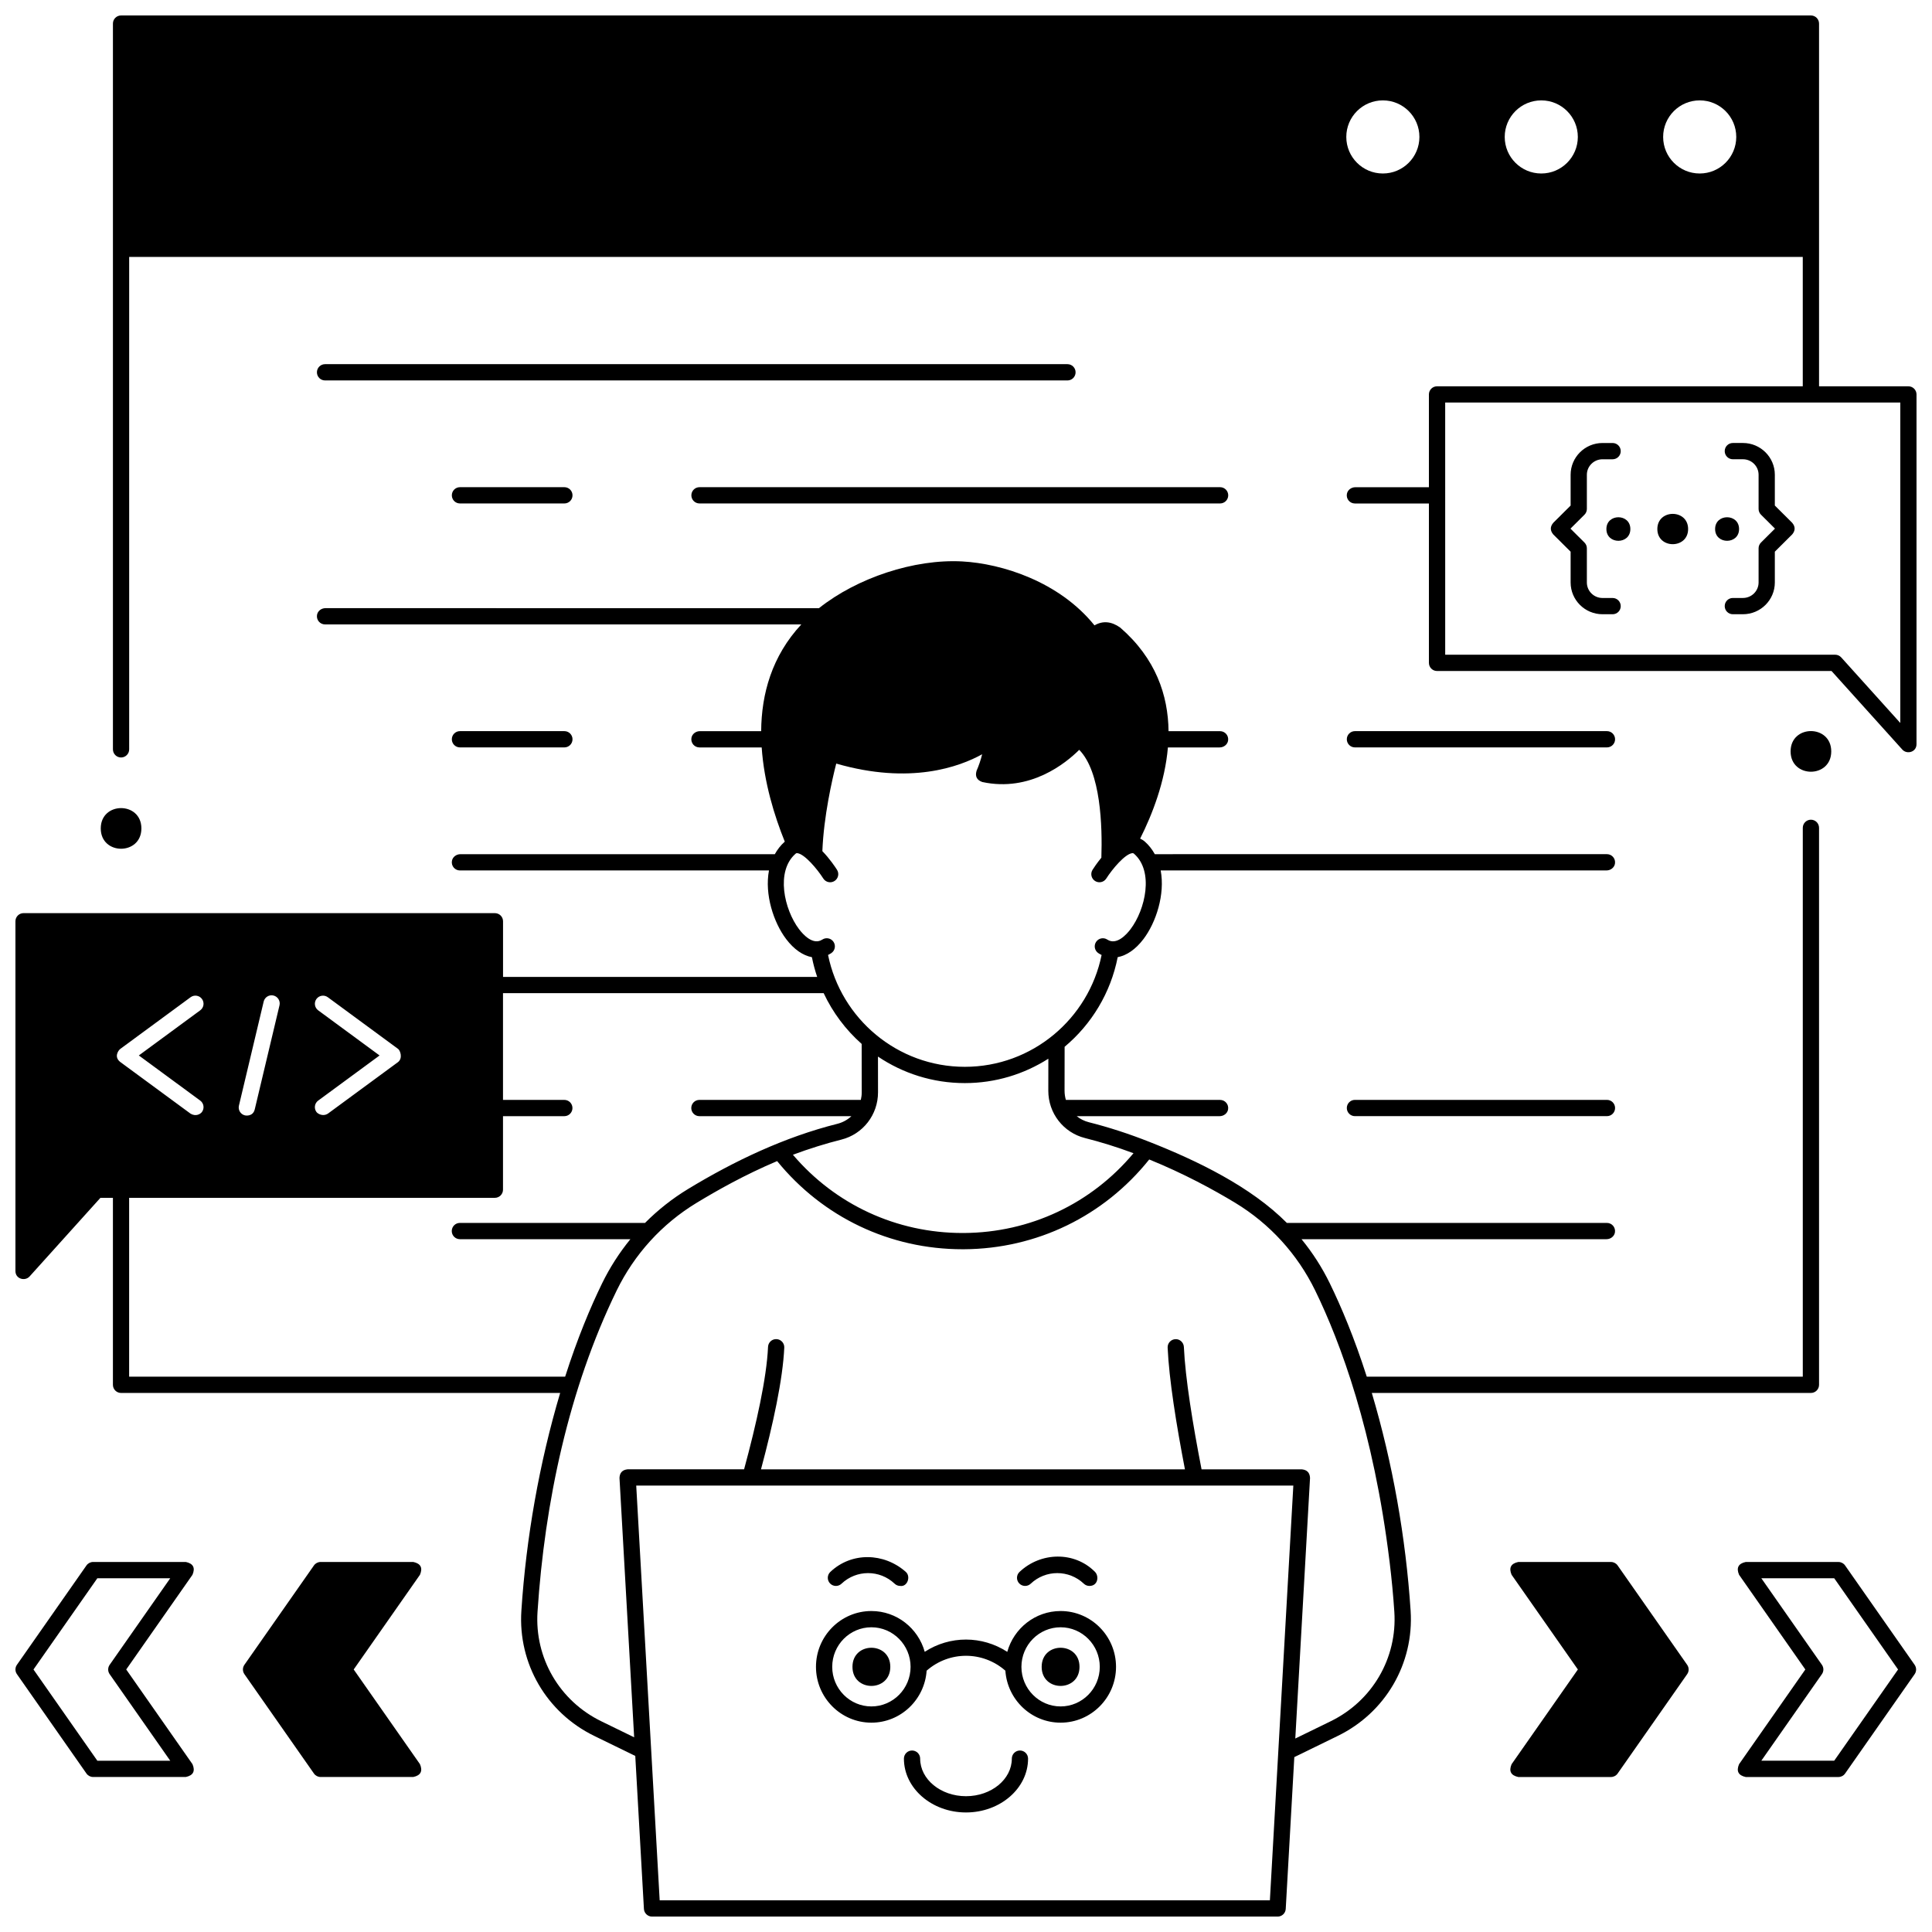 <?xml version="1.0" encoding="UTF-8"?>
<!-- Uploaded to: SVG Find, www.svgrepo.com, Generator: SVG Find Mixer Tools -->
<svg width="800px" height="800px" version="1.1" viewBox="144 144 512 512" xmlns="http://www.w3.org/2000/svg">
 <defs>
  <clipPath id="d">
   <path d="m148.09 557h47.906v58h-47.906z"/>
  </clipPath>
  <clipPath id="c">
   <path d="m604 557h47.902v58h-47.902z"/>
  </clipPath>
  <clipPath id="b">
   <path d="m173 148.09h478.9v196.91h-478.9z"/>
  </clipPath>
  <clipPath id="a">
   <path d="m148.09 292h478.91v359.9h-478.91z"/>
  </clipPath>
 </defs>
 <path d="m569.86 342.07h-66.789c-1.188 0-2.152-0.965-2.152-2.156 0-1.191 0.965-2.156 2.152-2.156h66.789c1.188 0 2.152 0.965 2.152 2.156 0 1.191-0.965 2.156-2.152 2.156z"/>
 <path d="m293.57 342.07h-27.676c-1.188 0-2.152-0.965-2.152-2.156 0-1.191 0.965-2.156 2.152-2.156h27.676c1.188 0 2.152 0.965 2.152 2.156 0.004 1.191-0.961 2.156-2.152 2.156z"/>
 <path d="m426.89 244.82h-196.75c-1.188 0-2.152-0.965-2.152-2.156 0-1.191 0.965-2.156 2.152-2.156h196.75c1.188 0 2.152 0.965 2.152 2.156 0.004 1.191-0.961 2.156-2.148 2.156z"/>
 <path d="m467.34 277.42h-137.97c-1.188 0-2.152-0.965-2.152-2.156s0.965-2.156 2.152-2.156h137.97c1.188 0 2.152 0.965 2.152 2.156s-0.965 2.156-2.152 2.156z"/>
 <path d="m293.57 277.42h-27.676c-1.188 0-2.152-0.965-2.152-2.156s0.965-2.156 2.152-2.156h27.676c1.188 0 2.152 0.965 2.152 2.156 0.004 1.191-0.961 2.156-2.152 2.156z"/>
 <path d="m569.86 439.79h-66.789c-1.188 0-2.152-0.965-2.152-2.156 0-1.191 0.965-2.156 2.152-2.156h66.789c1.188 0 2.152 0.965 2.152 2.156 0 1.191-0.965 2.156-2.152 2.156z"/>
 <path d="m253.53 614.92h-24.57c-0.703 0-1.359-0.344-1.762-0.918l-18.43-26.336c-0.52-0.742-0.52-1.73 0-2.473l18.43-26.336c0.402-0.574 1.062-0.918 1.762-0.918h24.574c1.957 0.418 2.547 1.547 1.762 3.391l-17.562 25.098 17.562 25.098c0.785 1.848 0.195 2.981-1.766 3.394z"/>
 <g clip-path="url(#d)">
  <path d="m193.25 614.92h-24.574c-0.703 0-1.359-0.344-1.762-0.918l-18.43-26.336c-0.52-0.742-0.52-1.73 0-2.473l18.43-26.336c0.402-0.574 1.062-0.918 1.762-0.918h24.574c1.957 0.418 2.547 1.547 1.762 3.391l-17.562 25.098 17.562 25.098c0.785 1.848 0.195 2.981-1.762 3.394zm-23.453-4.309h19.316l-16.055-22.941c-0.52-0.742-0.52-1.73 0-2.473l16.055-22.941-19.316-0.004-16.922 24.18z"/>
 </g>
 <path d="m544.59 611.53 17.562-25.098-17.562-25.098c-0.781-1.844-0.195-2.977 1.762-3.391h24.574c0.703 0 1.359 0.344 1.762 0.918l18.43 26.336c0.52 0.742 0.52 1.73 0 2.473l-18.43 26.336c-0.402 0.574-1.062 0.918-1.762 0.918h-24.57c-1.961-0.418-2.547-1.551-1.766-3.394z"/>
 <g clip-path="url(#c)">
  <path d="m604.87 611.53 17.562-25.098-17.562-25.098c-0.781-1.844-0.195-2.977 1.762-3.391h24.574c0.703 0 1.359 0.344 1.762 0.918l18.43 26.336c0.52 0.742 0.52 1.73 0 2.473l-18.43 26.336c-0.402 0.574-1.062 0.918-1.762 0.918h-24.57c-1.961-0.418-2.547-1.551-1.766-3.394zm42.137-25.098-16.922-24.18h-19.316l16.055 22.941c0.52 0.742 0.52 1.73 0 2.473l-16.055 22.941h19.316z"/>
 </g>
 <path d="m605.9 306.78h-2.68c-1.188 0-2.152-0.965-2.152-2.156s0.965-2.156 2.152-2.156h2.68c2.285 0 4.144-1.844 4.144-4.106v-9.059c0-0.574 0.23-1.125 0.637-1.527l3.707-3.688-3.707-3.688c-0.406-0.406-0.637-0.953-0.637-1.527v-9.059c0-2.266-1.859-4.106-4.144-4.106h-2.68c-1.188 0-2.152-0.965-2.152-2.156 0-1.191 0.965-2.156 2.152-2.156h2.68c4.66 0 8.449 3.773 8.449 8.414v8.16l4.609 4.586c0.848 1.02 0.848 2.039 0 3.059l-4.609 4.586v8.16c0 4.644-3.789 8.418-8.449 8.418z"/>
 <path d="m571.36 306.78h-2.68c-4.66 0-8.449-3.773-8.449-8.414v-8.16l-4.609-4.586c-0.848-1.02-0.848-2.039 0-3.059l4.609-4.586v-8.16c0-4.641 3.789-8.414 8.449-8.414h2.68c1.188 0 2.152 0.965 2.152 2.156s-0.965 2.156-2.152 2.156h-2.68c-2.285 0-4.144 1.844-4.144 4.106v9.059c0 0.574-0.23 1.125-0.637 1.527l-3.707 3.688 3.707 3.688c0.406 0.406 0.637 0.953 0.637 1.527v9.059c0 2.266 1.859 4.106 4.144 4.106h2.68c1.188 0 2.152 0.965 2.152 2.156 0.004 1.191-0.961 2.152-2.152 2.152z"/>
 <g clip-path="url(#b)">
  <path d="m649.75 246.37h-23.684v-96.117c0-1.191-0.965-2.156-2.156-2.156h-447.83c-1.191 0-2.152 0.965-2.152 2.152v192.34c0 1.191 0.965 2.152 2.152 2.152 1.191 0 2.152-0.965 2.152-2.152v-130.5h443.52v34.285h-96.922c-1.191 0-2.156 0.965-2.156 2.156v24.59h-19.5c-1.074 0-2.066 0.734-2.238 1.793-0.219 1.352 0.816 2.516 2.125 2.516h19.617v42.238c0 1.191 0.965 2.156 2.156 2.156h104.54l18.77 20.832c1.199 1.332 3.75 0.691 3.75-1.445l0.004-92.68c-0.004-1.191-0.969-2.156-2.156-2.156zm-139.28-56.391c-5.352 0-9.688-4.336-9.688-9.688 0-5.352 4.34-9.688 9.688-9.688 5.352 0 9.688 4.336 9.688 9.688 0 5.348-4.336 9.688-9.688 9.688zm41.984 0c-5.352 0-9.688-4.336-9.688-9.688 0-5.352 4.34-9.688 9.688-9.688 5.352 0 9.688 4.336 9.688 9.688 0 5.348-4.336 9.688-9.688 9.688zm41.984 0c-5.352 0-9.688-4.336-9.688-9.688 0-5.352 4.34-9.688 9.688-9.688 5.352 0 9.688 4.336 9.688 9.688 0 5.348-4.336 9.688-9.688 9.688zm53.16 145.62-15.656-17.379c-0.406-0.453-0.988-0.711-1.598-0.711h-103.35l-0.004-66.832h120.61z"/>
 </g>
 <g clip-path="url(#a)">
  <path d="m623.91 361.23c-1.188 0-2.152 0.965-2.152 2.152v145.45h-115.55c-3.293-10.297-6.762-18.508-9.789-24.723-2.055-4.215-4.578-8.133-7.504-11.711h80.82c1.074 0 2.066-0.734 2.238-1.793 0.219-1.352-0.816-2.519-2.125-2.519h-84.816c-9.555-9.617-23.727-16.473-36.332-21.438-5.441-2.156-10.863-3.918-16.121-5.238-1.215-0.305-2.316-0.867-3.246-1.613h37.883c1.074 0 2.066-0.734 2.238-1.793 0.219-1.352-0.816-2.516-2.125-2.516h-40.863c-0.223-0.773-0.348-1.59-0.348-2.43l0.016-11.645c7.129-5.961 12.207-14.289 14.066-23.754 2.367-0.438 4.758-2.062 6.832-4.797 3.336-4.402 5.754-11.84 4.559-18.188h118.15c1.074 0 2.066-0.734 2.238-1.793 0.219-1.352-0.816-2.519-2.125-2.519l-119.82 0.004c-0.684-1.23-1.547-2.375-2.672-3.359-0.375-0.328-0.789-0.566-1.215-0.762 3.234-6.434 6.582-15.051 7.359-24.168h13.707c1.074 0 2.066-0.734 2.238-1.793 0.219-1.352-0.816-2.516-2.125-2.516h-13.652c-0.102-9.512-3.383-19.273-12.809-27.453-2.348-1.664-4.621-1.859-6.82-0.586-9.305-11.562-24.465-16.371-35.055-16.945-12.699-0.688-27.844 4.336-37.961 12.391l-130.78-0.008c-1.074 0-2.066 0.734-2.238 1.793-0.219 1.352 0.816 2.516 2.125 2.516h126.22c-7.828 8.418-10.57 18.457-10.641 28.289h-16.242c-1.074 0-2.066 0.734-2.238 1.793-0.219 1.352 0.816 2.519 2.125 2.519h16.492c0.629 9.281 3.359 18.133 6.121 24.965-1.109 0.977-1.965 2.109-2.641 3.328h-83.332c-1.074 0-2.066 0.734-2.238 1.793-0.219 1.352 0.816 2.516 2.125 2.516h81.898c-1.199 6.344 1.219 13.781 4.555 18.188 2.07 2.734 4.457 4.359 6.824 4.797 0.352 1.789 0.82 3.531 1.395 5.231h-83.25v-14.746c0-1.191-0.965-2.156-2.156-2.156l-124.91-0.004c-1.191 0-2.156 0.965-2.156 2.156v92.684c0 2.137 2.555 2.773 3.75 1.445l18.77-20.832 3.316-0.004v49.551c0 1.191 0.965 2.156 2.156 2.156h116.37c-5.516 18.527-9.02 38.41-10.281 57.727-0.918 13.977 6.656 26.992 19.289 33.152l10.895 5.316 2.293 40.539c0.066 1.141 1.008 2.035 2.148 2.035h165.79c1.141 0 2.086-0.891 2.148-2.035l2.273-40.227 11.531-5.625c12.633-6.164 20.207-19.176 19.293-33.152-1.266-19.316-4.769-39.199-10.285-57.727l116.37-0.004c1.188 0 2.152-0.965 2.152-2.152v-147.61c0-1.188-0.965-2.152-2.152-2.152zm-192.38 84.363c4.199 1.055 8.516 2.402 12.859 4.019-11.18 13.371-27.402 21.039-44.953 21.145h-0.359c-17.469 0-33.688-7.512-44.949-20.738 4.336-1.613 8.645-2.957 12.836-4.012 5.731-1.438 9.727-6.594 9.719-12.539l-0.012-9.465c6.582 4.434 14.5 7.027 23.012 7.027 8.141 0 15.734-2.379 22.141-6.465l-0.012 8.492c-0.012 5.938 3.988 11.094 9.719 12.535zm-75.766-55.34c-3.965-5.234-6.238-15.371-0.938-20 0.172-0.148 0.293-0.184 0.527-0.148 1.914 0.277 5.207 4.168 6.828 6.711 0.641 1.004 1.973 1.297 2.973 0.656 1.004-0.641 1.297-1.969 0.66-2.973-0.449-0.707-1.922-2.918-3.879-4.938 0.359-9.242 2.602-19.012 3.676-23.207 19.605 5.672 32.676 0.855 38.668-2.469-0.367 1.539-0.949 3.188-1.477 4.371-0.441 1.477 0.062 2.469 1.512 2.984 12.711 2.746 22.18-5.031 25.688-8.527 5.738 5.805 6.148 20.312 5.871 28.582-1.168 1.422-2.012 2.695-2.332 3.203-0.637 1.004-0.344 2.332 0.66 2.973 1.004 0.637 2.332 0.344 2.973-0.656 1.625-2.543 4.914-6.438 6.832-6.711 0.238-0.035 0.355 0.004 0.527 0.148 5.301 4.629 3.027 14.77-0.938 20-1.031 1.363-3.695 4.356-6.148 2.746-0.992-0.652-2.328-0.375-2.981 0.621-0.652 0.996-0.375 2.332 0.621 2.984 0.277 0.184 0.559 0.336 0.848 0.477-3.438 16.887-18.379 29.637-36.25 29.637-17.871 0-32.805-12.754-36.242-29.645 0.281-0.141 0.562-0.293 0.836-0.473 0.996-0.652 1.273-1.988 0.621-2.984-0.652-0.996-1.984-1.273-2.981-0.621-2.457 1.609-5.125-1.379-6.156-2.742zm-127.44 21.496c-0.957-0.703-1.164-2.055-0.461-3.012s2.051-1.164 3.012-0.461l18.629 13.699c0.551 0.406 1.297 2.406 0 3.473l-18.633 13.695c-1.199 0.77-2.59 0.113-3.012-0.461-0.703-0.961-0.496-2.309 0.461-3.012l16.27-11.961zm-21.004 25.246 6.559-27.574c0.277-1.16 1.438-1.875 2.594-1.598 1.156 0.277 1.871 1.438 1.598 2.594l-6.559 27.574c-0.484 1.977-2.426 1.637-2.594 1.598-1.16-0.273-1.875-1.434-1.598-2.594zm-31.438-11.551c-1.738-1.336-0.551-3.066 0-3.473l18.629-13.699c0.961-0.703 2.305-0.5 3.012 0.461 0.703 0.961 0.496 2.309-0.461 3.012l-16.27 11.961 16.27 11.961c0.957 0.703 1.164 2.055 0.461 3.012-0.422 0.574-1.602 1.277-3.012 0.461zm2.34 83.387v-47.395h96.926c1.188 0 2.152-0.965 2.152-2.156v-19.484h16.254c1.188 0 2.152-0.965 2.152-2.156 0-1.191-0.965-2.156-2.152-2.156h-16.254v-28.289h84.98c2.414 5.152 5.859 9.727 10.07 13.457l0.016 12.816c0 0.691-0.082 1.363-0.238 2.016h-42.781c-1.188 0-2.152 0.965-2.152 2.156 0 1.191 0.965 2.156 2.152 2.156h40.285c-1.027 0.957-2.297 1.668-3.731 2.027-13.973 3.508-27.289 9.828-39.555 17.273-4.18 2.535-8 5.559-11.406 8.988h-49.066c-1.188 0-2.152 0.965-2.152 2.156 0 1.191 0.965 2.156 2.152 2.156h45.188c-2.922 3.578-5.449 7.5-7.504 11.711-3.031 6.211-6.496 14.426-9.789 24.723zm302.31 138.77h-161.71l-6.215-109.91h174.14zm31.711-89.828c0.562 4.617 0.992 9.121 1.27 13.383 0.801 12.223-5.824 23.605-16.879 29l-9.367 4.57 3.906-69.055c-0.062-1.375-0.781-2.137-2.148-2.277h-26.598c-2.344-12.039-4.316-24.172-4.688-32.445-0.055-1.188-1.082-2.129-2.246-2.055-1.188 0.055-2.109 1.059-2.055 2.25 0.375 8.375 2.289 20.348 4.586 32.254l-112.35-0.012c3.188-11.898 5.793-23.859 6.168-32.254 0.055-1.188-0.867-2.195-2.055-2.25-1.195-0.055-2.195 0.867-2.246 2.055-0.367 8.258-3.078 20.402-6.348 32.445h-30.871c-1.371 0.141-2.086 0.898-2.148 2.277l3.887 68.746-8.73-4.258c-11.055-5.394-17.68-16.773-16.879-29 1.887-28.816 8.23-59.012 20.977-85.148 4.703-9.645 12.02-17.672 21.152-23.215 5.402-3.277 12.703-7.414 21.367-11.082 12.109 14.871 29.898 23.367 49.121 23.363h0.387c19.301-0.113 37.09-8.777 49.102-23.793 9.137 3.711 17.051 8.008 22.828 11.512 9.137 5.543 16.449 13.57 21.156 23.215 6.656 13.66 15.48 37.199 19.699 71.773z"/>
 </g>
 <path d="m181.47 363.54c0 7.18-10.77 7.18-10.77 0 0-7.18 10.77-7.18 10.77 0"/>
 <path d="m629.3 343.13c0 7.18-10.773 7.18-10.773 0 0-7.18 10.773-7.18 10.773 0"/>
 <path d="m591.37 284.2c0 5.352-8.156 5.352-8.156 0 0-5.356 8.156-5.356 8.156 0"/>
 <path d="m604.87 284.2c0 4.16-6.348 4.16-6.348 0 0-4.164 6.348-4.164 6.348 0"/>
 <path d="m576.06 284.2c0 4.16-6.348 4.16-6.348 0 0-4.164 6.348-4.164 6.348 0"/>
 <path d="m432.71 564.29c-0.531 0-1.066-0.195-1.48-0.59-3.949-3.746-10.133-3.746-14.082 0-0.863 0.816-2.227 0.781-3.043-0.078-0.82-0.863-0.785-2.227 0.078-3.043 5.613-5.324 14.586-5.516 20.012 0 1.105 1.121 0.789 3.711-1.484 3.711z"/>
 <path d="m430.08 585.73c0 6.742-10.027 6.742-10.027 0s10.027-6.742 10.027 0"/>
 <path d="m382.57 564.29c-0.531 0-1.066-0.195-1.48-0.59-3.949-3.746-10.133-3.746-14.082 0-0.863 0.82-2.223 0.785-3.043-0.078-0.816-0.863-0.785-2.227 0.078-3.043 5.609-5.328 14.227-5.137 20.012 0 1.367 1.211 0.422 3.992-1.484 3.711z"/>
 <path d="m425.07 570.94c-6.731 0-12.406 4.59-14.133 10.82-6.66-4.336-15.215-4.348-21.875-0.012-1.734-6.227-7.402-10.809-14.133-10.809-8.098 0-14.688 6.637-14.688 14.793s6.59 14.793 14.688 14.793c7.758 0 14.113-6.094 14.637-13.777 6-5.262 14.867-5.262 20.867 0 0.523 7.684 6.879 13.777 14.637 13.777 8.098 0 14.688-6.637 14.688-14.793s-6.59-14.793-14.688-14.793zm-50.141 25.281c-5.727 0-10.383-4.707-10.383-10.488 0-5.785 4.656-10.488 10.383-10.488 5.723 0 10.383 4.707 10.383 10.488-0.004 5.781-4.66 10.488-10.383 10.488zm50.141 0c-5.727 0-10.383-4.707-10.383-10.488 0-5.785 4.656-10.488 10.383-10.488 5.723 0 10.383 4.707 10.383 10.488-0.004 5.781-4.66 10.488-10.383 10.488z"/>
 <path d="m379.94 585.73c0 6.742-10.027 6.742-10.027 0s10.027-6.742 10.027 0"/>
 <path d="m400 624.32c-9.07 0-16.453-6.398-16.453-14.266 0-1.188 0.965-2.152 2.152-2.152s2.152 0.965 2.152 2.152c0 5.492 5.449 9.957 12.148 9.957s12.145-4.465 12.145-9.957c0-1.188 0.965-2.152 2.152-2.152s2.152 0.965 2.152 2.152c0 7.867-7.379 14.266-16.449 14.266z"/>
</svg>